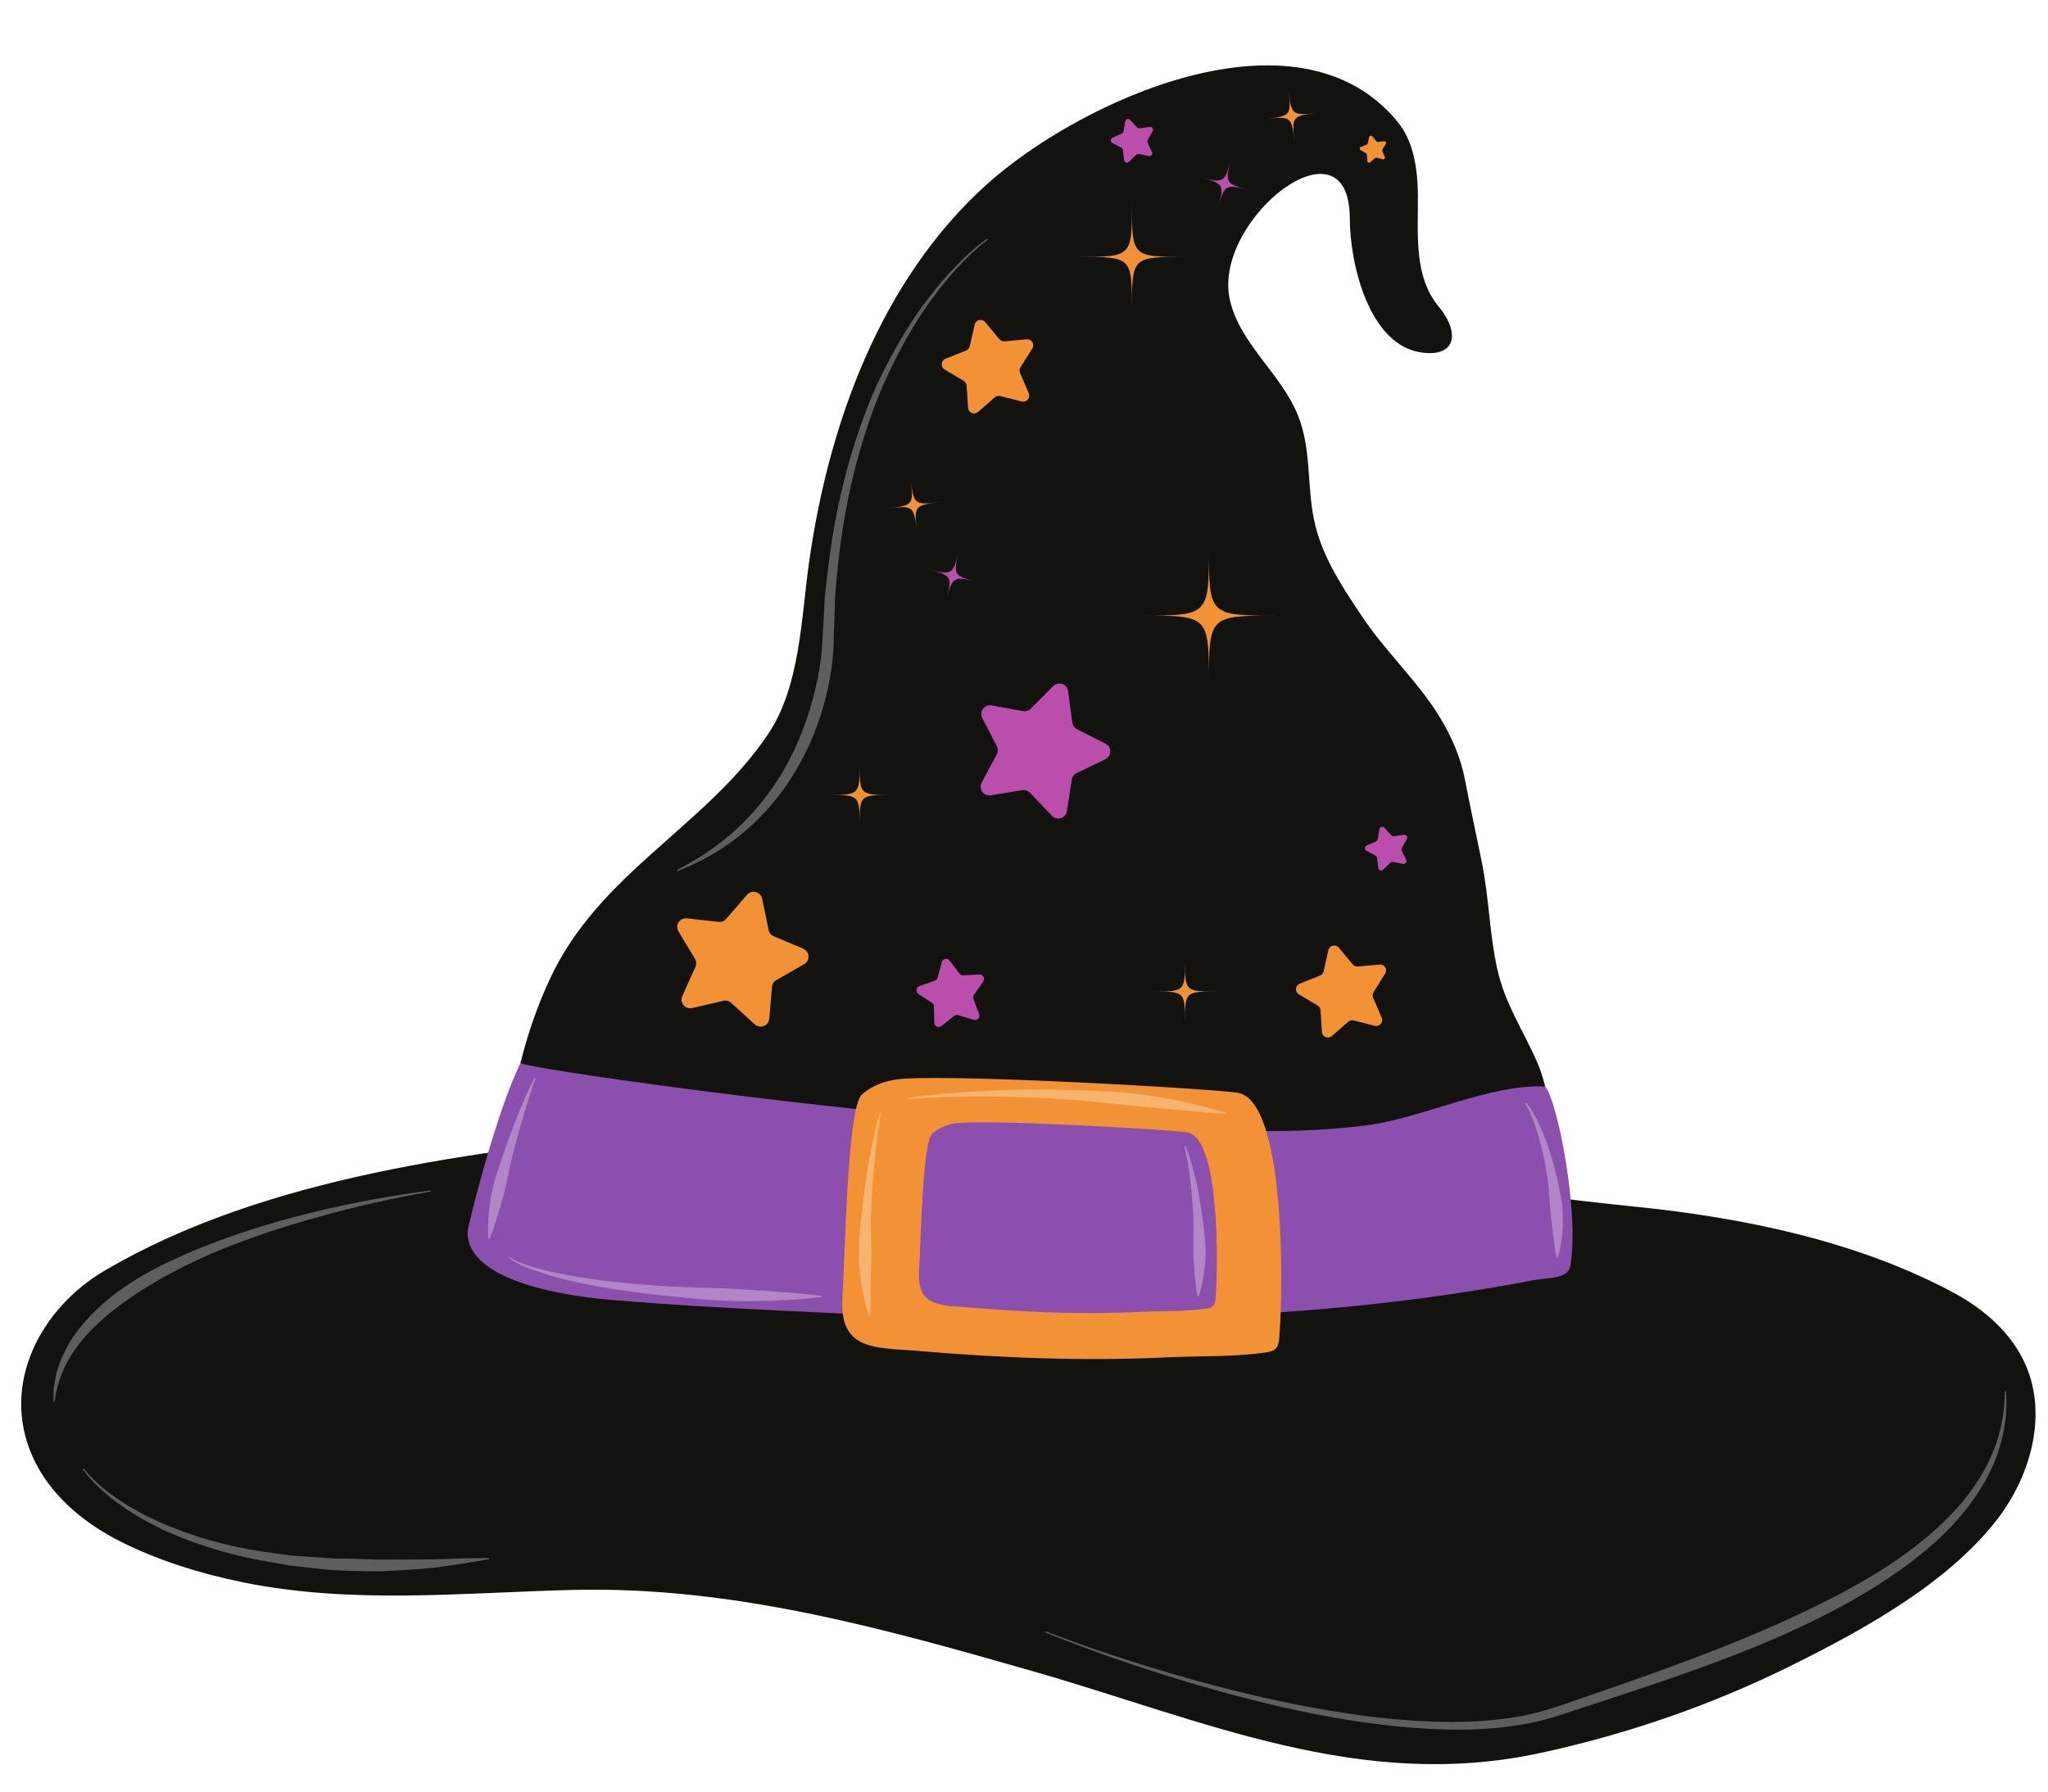 <?xml version="1.0" encoding="UTF-8"?><svg xmlns="http://www.w3.org/2000/svg" xmlns:xlink="http://www.w3.org/1999/xlink" height="1523.7" preserveAspectRatio="xMidYMid meet" version="1.0" viewBox="186.4 282.8 1741.1 1523.7" width="1741.1" zoomAndPan="magnify"><defs><clipPath id="a"><path d="M 761 485 L 1027 485 L 1027 1024 L 761 1024 Z M 761 485"/></clipPath><clipPath id="b"><path d="M 1025.629 485.738 C 1014.969 493.391 1005.398 502.352 996.406 511.84 C 991.867 516.539 987.746 521.629 983.395 526.512 L 971.355 542.012 C 955.938 563.18 943.211 586.16 931.945 609.82 C 910.629 657.73 897.566 709.078 891.027 761.051 C 889.469 774.051 887.508 787.051 887.121 800.148 L 886 819.77 L 885.438 829.59 L 885.16 834.301 L 884.734 838.988 C 883.457 851.609 880.867 864.191 877.602 876.512 C 874.352 888.852 870.184 900.949 865.102 912.648 C 855.207 936.18 841.176 957.93 823.711 976.672 C 815.027 986.078 805.387 994.66 794.941 1002.211 C 784.613 1009.949 773.453 1016.559 761.93 1022.629 L 762.34 1023.539 C 774.543 1018.852 786.281 1012.871 797.508 1005.969 C 808.668 998.961 819.09 990.719 828.668 981.551 C 847.836 963.191 862.969 940.762 874.219 916.691 C 879.641 904.551 884.105 892 887.617 879.18 C 890.98 866.32 893.379 853.23 894.57 839.91 L 894.902 834.859 L 895.074 829.82 L 895.398 820.109 L 896.035 800.691 C 896.098 787.711 897.727 774.871 898.957 761.98 C 904.43 710.539 916.348 659.609 936.508 611.828 C 947.043 588.191 959.047 565.109 973.797 543.738 L 985.336 528.07 C 989.527 523.129 993.484 517.969 997.871 513.191 C 1006.551 503.559 1015.871 494.379 1026.18 486.57 L 1025.629 485.738"/></clipPath></defs><g><g id="change1_1"><path d="M 625.512 1278.402 C 617.508 1263.902 618.316 1248.762 622.266 1221.262 C 627.5 1184.785 638.273 1149.094 653.73 1115.605 C 695.375 1025.355 785.844 986.156 839.102 907.523 C 866.512 867.051 867.52 809.164 874.027 762.328 C 890.359 644.754 934.531 521.473 1024.996 439.859 C 1103.637 368.91 1289.332 282.805 1374.418 386.195 C 1388.5 403.312 1391.594 426.816 1391.82 448.965 C 1392.125 480.445 1387.789 517.578 1409.703 543.746 C 1426.289 563.559 1426.062 586.07 1396.309 582.742 C 1349.777 577.516 1333.98 505.812 1333.934 468.879 C 1333.844 377.879 1216.973 469.398 1231.91 537.484 C 1240.18 575.137 1275.961 600.762 1290.109 636.629 C 1301.27 664.953 1297.469 695.633 1303.527 724.902 C 1309.934 755.906 1328 782.762 1345.523 808.715 C 1363.137 834.789 1386.266 857.074 1404.219 883.07 C 1416.934 901.484 1427.43 923.25 1431.684 945.141 C 1436.266 968.656 1441.285 992.09 1446.094 1015.555 C 1452.254 1045.633 1452.613 1076.645 1459.258 1106.625 C 1465.93 1136.723 1481.059 1158.262 1493.133 1185.824 C 1498.707 1198.562 1501.066 1211.074 1503.84 1224.594 C 1506.391 1237.023 1512.586 1252.262 1509.301 1264.594 C 1504.969 1280.895 1501.832 1292.754 1485.438 1299.824 C 1470.848 1306.125 1455.219 1308.984 1439.715 1311.953 C 1425.543 1314.676 1412.445 1320.473 1398.398 1323.582 C 1366.973 1330.543 1336.055 1335.965 1303.773 1335.254 C 1279.051 1334.703 1257.344 1337.262 1233.176 1342.754 C 1207.898 1348.504 1184.938 1347.703 1159.008 1346.352 C 1132.344 1344.965 1106.027 1347.383 1079.434 1349.363 C 1065.195 1350.422 1051.027 1349.645 1036.875 1348.863 C 1023.816 1348.152 1010.766 1347.434 997.672 1348.152 C 991.152 1348.512 985.277 1349.812 978.863 1350.902 C 963.629 1353.484 949.695 1352.195 934.48 1349.484 C 923.523 1347.523 912.035 1346.004 900.859 1346.254 C 884.969 1346.633 870.879 1350.152 855.145 1345.602 C 810.527 1332.695 766.629 1321.664 719.648 1323.664 C 690.184 1324.922 672.32 1325.305 650.051 1305.824 C 638.027 1295.293 630.234 1286.953 625.512 1278.402" fill="#12120f"/></g><g id="change1_2"><path d="M 746.938 1245.789 C 591.867 1261.438 412.312 1282.867 275.598 1363.117 C 220.848 1395.27 186.422 1460.039 214.312 1521.887 C 228.281 1552.867 255.551 1576.301 285.68 1592.02 C 318.645 1609.207 357.242 1621.121 393.648 1628.461 C 486.406 1647.148 579.688 1637.098 673.273 1634.777 C 808.617 1631.43 936.344 1667.16 1065.152 1704.117 C 1209.75 1745.598 1342.418 1806.52 1495.723 1773.48 C 1569.926 1757.488 1642.355 1732.379 1710.316 1698.559 C 1770.52 1668.598 1840.488 1630.168 1882.859 1576.668 C 1912.363 1539.379 1927.523 1486.898 1908.438 1443.34 C 1896.742 1416.668 1873.66 1396.309 1848.023 1382.48 C 1765.719 1338.066 1668.312 1318.16 1575.945 1308.816 C 1469.094 1298.02 1364.203 1280.879 1257.906 1265.609 C 1187.543 1255.488 1116.672 1248.848 1045.645 1245.68 C 1010.113 1244.098 974.602 1243.648 939.039 1243.559 C 907.191 1243.477 876.605 1235.219 844.242 1237.52 C 811.852 1239.82 779.383 1242.52 746.938 1245.789" fill="#12120f"/></g><g id="change2_1"><path d="M 628.926 1186.82 C 647.461 1194.219 965.527 1236.84 1064.809 1237.121 C 1160.59 1237.379 1254.859 1252.16 1349.93 1239.461 C 1395.621 1233.371 1453.66 1204.34 1499.969 1206.691 C 1510.25 1217.859 1529.461 1314.398 1521.352 1359.59 C 1519.398 1370.48 1501.559 1369.211 1490.699 1371.301 C 1282.078 1411.512 1069.07 1407.879 857.832 1397.66 C 806.977 1395.191 756.164 1392.41 705.465 1388.129 C 671.406 1385.25 583.629 1373.57 583.863 1330.488 C 583.891 1325.672 608.754 1226.648 628.926 1186.82" fill="#8b50ad"/></g><g id="change3_1"><path d="M 1219.77 1387.09 C 1219.57 1389.371 1219.23 1391.84 1217.59 1393.43 C 1216.121 1394.852 1213.969 1395.23 1211.961 1395.531 C 1193.172 1398.27 1174.512 1397.43 1155.629 1398.34 C 1106.891 1400.68 1059.281 1398.738 1010.691 1394.602 C 987.367 1392.609 965.969 1394.871 967.723 1364.32 C 969.328 1336.32 970.719 1254.52 978.848 1246.898 C 983.27 1242.75 989.285 1239.789 997.27 1238.25 C 1018.781 1234.078 1176.801 1243.02 1195.539 1245.648 C 1223.629 1249.578 1222.078 1359.09 1219.77 1387.09 M 1238.25 1211.961 C 1210.641 1208.09 977.789 1194.922 946.098 1201.059 C 934.328 1203.328 925.461 1207.699 918.945 1213.809 C 906.965 1225.051 904.918 1345.578 902.555 1386.828 C 899.969 1431.859 931.504 1428.531 965.883 1431.461 C 1037.469 1437.559 1107.629 1440.41 1179.449 1436.969 C 1207.27 1435.641 1234.77 1436.871 1262.469 1432.828 C 1265.43 1432.398 1268.602 1431.828 1270.75 1429.738 C 1273.16 1427.398 1273.68 1423.75 1273.969 1420.391 C 1277.371 1379.129 1279.66 1217.75 1238.25 1211.961" fill="#f39235"/></g><g id="change3_2"><path d="M 834.352 1047.039 L 839.836 1073.609 C 840.328 1076 841.965 1077.988 844.211 1078.941 L 869.211 1089.48 C 874.863 1091.859 875.328 1099.699 869.996 1102.73 L 846.418 1116.16 C 844.305 1117.371 842.918 1119.539 842.711 1121.969 L 840.406 1149 C 839.883 1155.109 832.578 1157.98 828.043 1153.84 L 807.988 1135.57 C 806.188 1133.93 803.695 1133.281 801.32 1133.828 L 774.898 1140 C 768.922 1141.391 763.941 1135.328 766.473 1129.738 L 777.648 1105.02 C 778.652 1102.801 778.504 1100.219 777.242 1098.141 L 763.219 1074.91 C 760.047 1069.66 764.27 1063.051 770.367 1063.73 L 797.336 1066.719 C 799.758 1066.988 802.156 1066.051 803.75 1064.211 L 821.504 1043.691 C 825.52 1039.051 833.109 1041.031 834.352 1047.039" fill="#f39235"/></g><g id="change3_3"><path d="M 1023.969 556.719 L 1036.02 571.211 C 1037.102 572.5 1038.75 573.191 1040.43 573.039 L 1059.191 571.328 C 1063.43 570.941 1066.27 575.59 1064 579.191 L 1053.949 595.109 C 1053.051 596.551 1052.898 598.328 1053.57 599.879 L 1060.988 617.191 C 1062.672 621.109 1059.129 625.25 1055 624.199 L 1036.75 619.559 C 1035.109 619.141 1033.371 619.559 1032.102 620.672 L 1017.93 633.078 C 1014.73 635.891 1009.699 633.801 1009.422 629.551 L 1008.191 610.762 C 1008.078 609.07 1007.141 607.539 1005.691 606.68 L 989.516 597.039 C 985.855 594.852 986.285 589.43 990.238 587.852 L 1007.73 580.871 C 1009.301 580.25 1010.469 578.891 1010.84 577.238 L 1015.012 558.871 C 1015.961 554.719 1021.25 553.449 1023.969 556.719" fill="#f39235"/></g><g id="change3_4"><path d="M 1324.578 1088.621 L 1336.441 1102.879 C 1337.5 1104.16 1339.129 1104.84 1340.789 1104.68 L 1359.262 1103 C 1363.441 1102.621 1366.238 1107.199 1364 1110.738 L 1354.102 1126.43 C 1353.211 1127.84 1353.07 1129.602 1353.73 1131.129 L 1361.039 1148.172 C 1362.699 1152.031 1359.211 1156.109 1355.141 1155.07 L 1337.16 1150.512 C 1335.551 1150.09 1333.84 1150.512 1332.578 1151.602 L 1318.629 1163.82 C 1315.469 1166.59 1310.52 1164.531 1310.238 1160.352 L 1309.031 1141.84 C 1308.922 1140.172 1308 1138.672 1306.57 1137.82 L 1290.641 1128.32 C 1287.039 1126.172 1287.461 1120.828 1291.352 1119.27 L 1308.59 1112.398 C 1310.129 1111.789 1311.281 1110.449 1311.648 1108.82 L 1315.75 1090.73 C 1316.68 1086.641 1321.898 1085.391 1324.578 1088.621" fill="#f39235"/></g><g id="change3_5"><path d="M 1353.008 398.742 L 1356.488 402.922 C 1356.797 403.305 1357.281 403.492 1357.758 403.449 L 1363.176 402.965 C 1364.402 402.848 1365.215 404.191 1364.559 405.227 L 1361.66 409.82 L 1361.547 411.195 L 1363.691 416.188 C 1364.18 417.32 1363.164 418.516 1361.969 418.219 L 1356.699 416.875 C 1356.234 416.758 1355.727 416.875 1355.355 417.203 L 1351.273 420.777 C 1350.355 421.582 1348.906 420.977 1348.809 419.762 L 1348.461 414.336 C 1348.43 413.848 1348.164 413.406 1347.742 413.16 L 1343.074 410.379 C 1342.02 409.746 1342.145 408.18 1343.289 407.723 L 1348.332 405.715 C 1348.789 405.535 1349.117 405.145 1349.23 404.668 L 1350.426 399.367 C 1350.703 398.172 1352.227 397.801 1353.008 398.742" fill="#f39235"/></g><g id="change4_1"><path d="M 1094.379 870.398 L 1098.031 897.281 C 1098.359 899.699 1099.852 901.789 1102.031 902.891 L 1126.238 915.129 C 1131.719 917.898 1131.641 925.75 1126.109 928.41 L 1101.672 940.18 C 1099.48 941.238 1097.941 943.309 1097.57 945.719 L 1093.41 972.531 C 1092.469 978.59 1084.988 980.949 1080.75 976.512 L 1061.988 956.91 C 1060.309 955.141 1057.871 954.32 1055.461 954.719 L 1028.68 959.051 C 1022.621 960.02 1018.07 953.641 1020.98 948.23 L 1033.828 924.34 C 1034.98 922.191 1035.012 919.621 1033.898 917.449 L 1021.5 893.309 C 1018.699 887.859 1023.371 881.551 1029.398 882.648 L 1056.102 887.488 C 1058.5 887.922 1060.961 887.148 1062.672 885.422 L 1081.801 866.172 C 1086.121 861.82 1093.559 864.32 1094.379 870.398" fill="#bb4dad"/></g><g id="change4_2"><path d="M 1147.184 384.703 L 1153.125 391.188 C 1153.668 391.773 1154.445 392.051 1155.238 391.945 L 1163.953 390.73 C 1165.914 390.453 1167.344 392.555 1166.375 394.281 L 1162.031 401.941 C 1161.648 402.633 1161.625 403.465 1161.969 404.18 L 1165.82 412.098 C 1166.691 413.879 1165.137 415.895 1163.172 415.5 L 1154.555 413.738 C 1153.785 413.578 1152.984 413.812 1152.422 414.367 L 1146.074 420.469 C 1144.645 421.855 1142.242 420.992 1142.031 419.02 L 1141.027 410.273 C 1140.934 409.48 1140.461 408.801 1139.77 408.426 L 1132.004 404.289 C 1130.242 403.348 1130.328 400.809 1132.141 399.977 L 1140.141 396.34 C 1140.867 396.008 1141.379 395.348 1141.52 394.57 L 1143.043 385.898 C 1143.395 383.945 1145.84 383.23 1147.184 384.703" fill="#bb4dad"/></g><g id="change4_3"><path d="M 1363.27 986.629 L 1369.211 993.121 C 1369.75 993.711 1370.531 993.988 1371.32 993.879 L 1380.031 992.66 C 1382 992.391 1383.441 994.488 1382.461 996.219 L 1378.121 1003.879 C 1377.73 1004.57 1377.711 1005.41 1378.051 1006.121 L 1381.91 1014.031 C 1382.781 1015.82 1381.219 1017.828 1379.262 1017.43 L 1370.641 1015.68 C 1369.871 1015.52 1369.07 1015.75 1368.5 1016.301 L 1362.16 1022.41 C 1360.73 1023.789 1358.328 1022.93 1358.109 1020.949 L 1357.109 1012.211 C 1357.02 1011.422 1356.551 1010.73 1355.852 1010.359 L 1348.09 1006.23 C 1346.328 1005.289 1346.41 1002.738 1348.219 1001.922 L 1356.23 998.27 C 1356.949 997.941 1357.461 997.281 1357.602 996.512 L 1359.129 987.84 C 1359.48 985.879 1361.922 985.172 1363.27 986.629" fill="#bb4dad"/></g><g id="change4_4"><path d="M 993.777 1099.648 L 1002.09 1110.648 C 1002.84 1111.629 1004.031 1112.191 1005.262 1112.141 L 1019.031 1111.52 C 1022.148 1111.379 1024.07 1114.871 1022.289 1117.422 L 1014.398 1128.73 C 1013.691 1129.75 1013.531 1131.039 1013.961 1132.199 L 1018.809 1145.109 C 1019.898 1148.031 1017.18 1150.93 1014.199 1150.031 L 1001.012 1146.02 C 999.82 1145.66 998.535 1145.91 997.566 1146.68 L 986.793 1155.281 C 984.355 1157.219 980.746 1155.52 980.688 1152.41 L 980.422 1138.629 C 980.395 1137.391 979.766 1136.238 978.73 1135.559 L 967.227 1127.969 C 964.629 1126.25 965.121 1122.301 968.066 1121.281 L 981.094 1116.762 C 982.262 1116.359 983.156 1115.41 983.488 1114.211 L 987.152 1100.922 C 987.98 1097.922 991.895 1097.172 993.777 1099.648" fill="#bb4dad"/></g><g id="change3_6"><path d="M 944.297 958.762 C 917.219 958.77 917.211 958.77 917.203 985.852 C 917.195 958.77 917.191 958.77 890.109 958.762 C 917.191 958.75 917.195 958.75 917.203 931.66 C 917.211 958.75 917.219 958.75 944.297 958.762" fill="#f39235"/></g><g id="change3_7"><path d="M 1220.91 1125.941 C 1193.828 1125.941 1193.82 1125.949 1193.809 1153.031 C 1193.809 1125.949 1193.801 1125.941 1166.719 1125.941 C 1193.801 1125.93 1193.809 1125.922 1193.809 1098.84 C 1193.82 1125.922 1193.828 1125.93 1220.91 1125.941" fill="#f39235"/></g><g id="change3_8"><path d="M 1271.871 806.27 C 1214.191 806.281 1214.172 806.289 1214.16 863.98 C 1214.141 806.289 1214.129 806.281 1156.449 806.27 C 1214.129 806.25 1214.141 806.238 1214.16 748.551 C 1214.172 806.238 1214.191 806.25 1271.871 806.27" fill="#f39235"/></g><g id="change3_9"><path d="M 1193.809 501.227 C 1148.73 501.234 1148.719 501.246 1148.707 546.328 C 1148.699 501.246 1148.688 501.234 1103.617 501.227 C 1148.688 501.215 1148.699 501.203 1148.707 456.125 C 1148.719 501.203 1148.73 501.215 1193.809 501.227" fill="#f39235"/></g><g id="change3_10"><path d="M 986.832 709.629 C 963.297 712.48 963.293 712.488 966.133 736.02 C 963.281 712.488 963.277 712.48 939.738 715.32 C 963.273 712.469 963.277 712.469 960.438 688.93 C 963.289 712.461 963.297 712.469 986.832 709.629" fill="#f39235"/></g><g id="change3_11"><path d="M 1307.918 378.539 C 1284.387 381.387 1284.387 381.398 1287.223 404.926 C 1284.367 381.398 1284.367 381.398 1260.828 384.23 C 1284.367 381.375 1284.367 381.375 1281.52 357.836 C 1284.379 381.363 1284.387 381.375 1307.918 378.539" fill="#f39235"/></g><g id="change4_5"><path d="M 1019.309 778.25 C 996.367 772.281 996.363 772.281 990.379 795.219 C 996.352 772.281 996.344 772.27 973.402 766.289 C 996.348 772.262 996.355 772.262 1002.34 749.32 C 996.367 772.262 996.371 772.27 1019.309 778.25" fill="#bb4dad"/></g><g id="change4_6"><path d="M 1250.453 444.906 C 1227.5 438.941 1227.5 438.941 1221.523 461.883 C 1227.488 438.941 1227.477 438.93 1204.547 432.953 C 1227.488 438.918 1227.488 438.918 1233.477 415.977 C 1227.5 438.918 1227.512 438.93 1250.453 444.906" fill="#bb4dad"/></g><g clip-path="url(#a)"><g clip-path="url(#b)" id="change5_4"><path d="M 761.93 1023.539 L 1026.176 1023.539 L 1026.176 485.742 L 761.93 485.742 L 761.93 1023.539" fill="#5c6059"/></g></g><g id="change5_1"><path d="M 552.246 1295.121 C 519.965 1299.23 487.926 1305.211 456.203 1312.691 C 424.523 1320.352 393.191 1329.711 362.672 1341.602 C 332.367 1353.691 301.969 1367.609 276.457 1389.238 C 263.836 1400.031 252.211 1412.441 243.953 1427.102 C 242.109 1430.879 240.098 1434.559 238.441 1438.379 C 237.074 1442.359 235.551 1446.25 234.371 1450.238 C 233.621 1454.359 232.77 1458.422 232.148 1462.488 C 231.938 1466.648 231.812 1470.77 231.734 1474.852 L 232.73 1474.879 C 234.781 1458.762 240.844 1443.699 249.859 1430.781 C 258.898 1417.852 270.297 1406.711 282.777 1396.969 C 307.75 1377.422 336.18 1361.922 365.703 1348.98 C 395.402 1336.352 426.195 1326.102 457.453 1317.531 C 488.672 1308.801 520.363 1301.52 552.383 1296.109 L 552.246 1295.121" fill="#5c6059"/></g><g id="change6_1"><path d="M 640.773 1199.25 C 630.188 1220.641 621.465 1242.891 613.887 1265.57 C 610.109 1276.91 605.855 1288.199 603.914 1300.07 C 601.824 1311.871 600.797 1323.941 601.613 1336.09 L 602.605 1336.238 C 607.223 1324.941 610.289 1313.59 613.648 1302.27 C 616.961 1290.969 618.641 1279.262 621.551 1267.789 C 624.363 1256.32 627.453 1244.898 630.895 1233.559 C 634.16 1222.172 637.824 1210.879 641.688 1199.648 L 640.773 1199.25" fill="#b385c6"/></g><g id="change7_1"><path d="M 934.152 1229.359 C 930.34 1243.371 927.465 1257.59 924.836 1271.891 C 922.395 1286.211 920.445 1300.629 918.977 1315.129 C 917.555 1329.621 916.027 1344.25 917.031 1358.879 C 918.062 1373.488 920.445 1388.109 925.258 1402.031 L 926.242 1401.879 C 926.891 1387.172 926.695 1372.949 927.012 1358.629 C 927.477 1344.34 926.395 1330.02 926.941 1315.641 C 927.398 1301.281 928.34 1286.91 929.773 1272.559 C 931.066 1258.191 932.887 1243.859 935.129 1229.578 L 934.152 1229.359" fill="#f5b46f"/></g><g id="change7_2"><path d="M 1069.078 1209.34 C 1054.52 1209.34 1039.961 1209.68 1025.43 1210.309 C 1002.77 1211.488 980.148 1213.32 957.695 1216.52 L 957.82 1217.512 C 977.801 1215.852 997.863 1215.27 1017.891 1215.27 C 1020.441 1215.27 1022.988 1215.281 1025.539 1215.301 C 1048.109 1215.32 1070.672 1216.02 1093.16 1217.641 C 1115.66 1219.148 1137.988 1222.129 1160.398 1224.121 C 1182.871 1225.891 1205.199 1228.578 1227.961 1229.961 L 1228.148 1228.969 C 1206.41 1222.199 1184.09 1217.34 1161.559 1214.211 C 1139.039 1210.738 1116.219 1210.32 1093.52 1209.672 C 1085.371 1209.441 1077.23 1209.34 1069.078 1209.34" fill="#f5b46f"/></g><g id="change5_2"><path d="M 1891.852 1465.957 L 1890.852 1465.988 C 1890.781 1485.637 1886.613 1505.078 1878.422 1522.656 C 1870.457 1540.336 1858.922 1556.207 1845.539 1570.188 C 1818.629 1598.207 1785.477 1619.68 1751.047 1637.91 C 1681.855 1674.379 1607.434 1700.5 1533.059 1726.137 C 1523.758 1729.25 1514.395 1732.73 1505.148 1735.59 C 1495.984 1738.578 1486.539 1740.777 1476.98 1742.488 C 1458.746 1745.699 1440.102 1747.047 1421.457 1747.047 C 1420.574 1747.047 1419.68 1747.047 1418.797 1747.039 C 1379.676 1746.828 1340.578 1741.949 1301.98 1734.777 C 1263.336 1727.75 1225.133 1718.199 1187.324 1707.367 C 1149.555 1696.398 1112.105 1684.129 1075.383 1670.008 L 1075.004 1670.93 C 1111.555 1685.699 1148.805 1698.598 1186.477 1710.227 C 1224.168 1721.73 1262.316 1731.957 1301.039 1739.68 C 1339.742 1747.379 1379.051 1752.809 1418.742 1753.527 C 1421.25 1753.578 1423.77 1753.598 1426.289 1753.598 C 1443.621 1753.598 1460.996 1752.418 1478.199 1749.617 C 1488.051 1747.98 1497.855 1745.84 1507.449 1742.848 C 1517.043 1740 1526.184 1736.719 1535.605 1733.699 C 1610.281 1709.078 1686.012 1684.93 1755.812 1646.688 C 1773.141 1637 1790.043 1626.488 1806.117 1614.719 C 1822.125 1602.918 1837.48 1589.957 1850.652 1574.898 C 1863.871 1559.918 1875.172 1543.027 1882.617 1524.43 C 1889.945 1505.836 1893.328 1485.699 1891.852 1465.957" fill="#5c6059"/></g><g id="change5_3"><path d="M 257.543 1531.488 L 256.711 1532.039 C 265.77 1544.559 277.566 1554.73 290.184 1563.469 C 293.219 1565.852 296.578 1567.73 299.828 1569.789 C 303.129 1571.75 306.309 1573.961 309.719 1575.738 L 319.969 1581.039 C 323.379 1582.84 326.801 1584.609 330.387 1586 C 358.57 1598.41 388.52 1606.73 418.891 1611.539 L 430.266 1613.602 C 434.055 1614.281 437.895 1614.52 441.715 1615.012 L 464.668 1617.578 C 480.008 1618.699 495.414 1618.91 510.781 1618.969 C 526.125 1618.02 541.484 1617.422 556.727 1615.738 L 579.512 1612.48 C 587.074 1611.199 594.648 1610.102 602.164 1608.66 L 602.051 1607.672 C 601.102 1607.66 600.156 1607.66 599.211 1607.66 C 592.484 1607.66 585.797 1607.871 579.098 1607.949 L 556.273 1608.789 L 510.719 1608.988 C 503.141 1608.969 495.582 1608.52 488.012 1608.309 C 480.453 1608.031 472.855 1608.301 465.312 1607.719 L 442.668 1606.129 C 438.898 1605.809 435.094 1605.73 431.348 1605.211 L 420.109 1603.648 C 390.078 1599.898 360.426 1592.691 332.336 1581.41 C 328.742 1580.199 325.312 1578.602 321.895 1576.98 L 311.586 1572.211 C 308.152 1570.609 304.953 1568.578 301.617 1566.789 C 298.34 1564.898 294.93 1563.191 291.852 1560.988 C 279.062 1552.949 266.945 1543.352 257.543 1531.488" fill="#5c6059"/></g><g id="change6_2"><path d="M 619.68 1351.922 L 619.047 1352.68 C 628.555 1359.16 639.395 1362.73 650.133 1366.148 C 655.5 1367.961 661.008 1369.172 666.449 1370.719 L 682.957 1374.5 C 705.102 1378.949 727.484 1381.852 749.891 1384.41 C 772.168 1386.609 794.484 1389.191 816.891 1389.191 C 817.031 1389.191 817.18 1389.191 817.32 1389.191 C 818.68 1389.191 820.035 1389.199 821.395 1389.199 C 842.57 1389.199 863.746 1388.199 884.852 1385.738 L 884.852 1384.738 C 873.621 1383.301 862.41 1382.219 851.211 1381.488 C 840.012 1380.711 828.84 1379.809 817.652 1379.219 C 795.309 1377.781 772.914 1377.789 750.566 1376.461 C 728.254 1374.898 705.934 1373.012 683.836 1369.59 L 667.305 1366.82 C 661.863 1365.621 656.316 1364.738 650.938 1363.262 C 640.18 1360.551 629.141 1357.559 619.68 1351.922" fill="#b385c6"/></g><g id="change6_3"><path d="M 1194.289 1257.211 L 1193.34 1257.539 C 1195.828 1267.961 1197.488 1278.57 1198.629 1289.191 C 1199.91 1299.789 1200.641 1310.449 1201.012 1321.09 C 1201.301 1331.762 1200.512 1342.391 1201.16 1353.012 C 1201.609 1358.32 1201.691 1363.648 1202.328 1369 C 1202.809 1374.359 1203.301 1379.738 1204.441 1385.211 L 1205.441 1385.289 C 1208.879 1374.738 1210.488 1363.898 1211.129 1353.031 C 1211.961 1342.129 1210.141 1331.27 1208.969 1320.48 C 1207.59 1309.691 1205.84 1298.961 1203.551 1288.359 C 1201.059 1277.789 1198.34 1267.289 1194.289 1257.211" fill="#b385c6"/></g><g id="change6_4"><path d="M 1483.609 1220.602 L 1483.012 1221.398 C 1486.238 1225.629 1488.211 1231.199 1490.211 1236.359 C 1492.199 1241.609 1493.781 1247.02 1495.301 1252.41 C 1498.34 1263.211 1500.52 1274.23 1502.051 1285.309 C 1503.672 1296.391 1503.762 1307.57 1505.109 1318.621 C 1506.602 1329.711 1507.43 1340.828 1509.75 1352.27 L 1510.75 1352.328 C 1513.93 1341.129 1515.238 1329.539 1515.059 1318.012 C 1515.121 1312.219 1514.371 1306.48 1513.488 1300.781 C 1512.301 1295.121 1511.32 1289.441 1509.898 1283.852 C 1507.328 1272.629 1504.109 1261.578 1500.039 1250.852 C 1497.871 1245.52 1495.648 1240.238 1493.031 1235.129 C 1490.359 1230.039 1487.949 1224.871 1483.609 1220.602" fill="#b385c6"/></g></g></svg>
